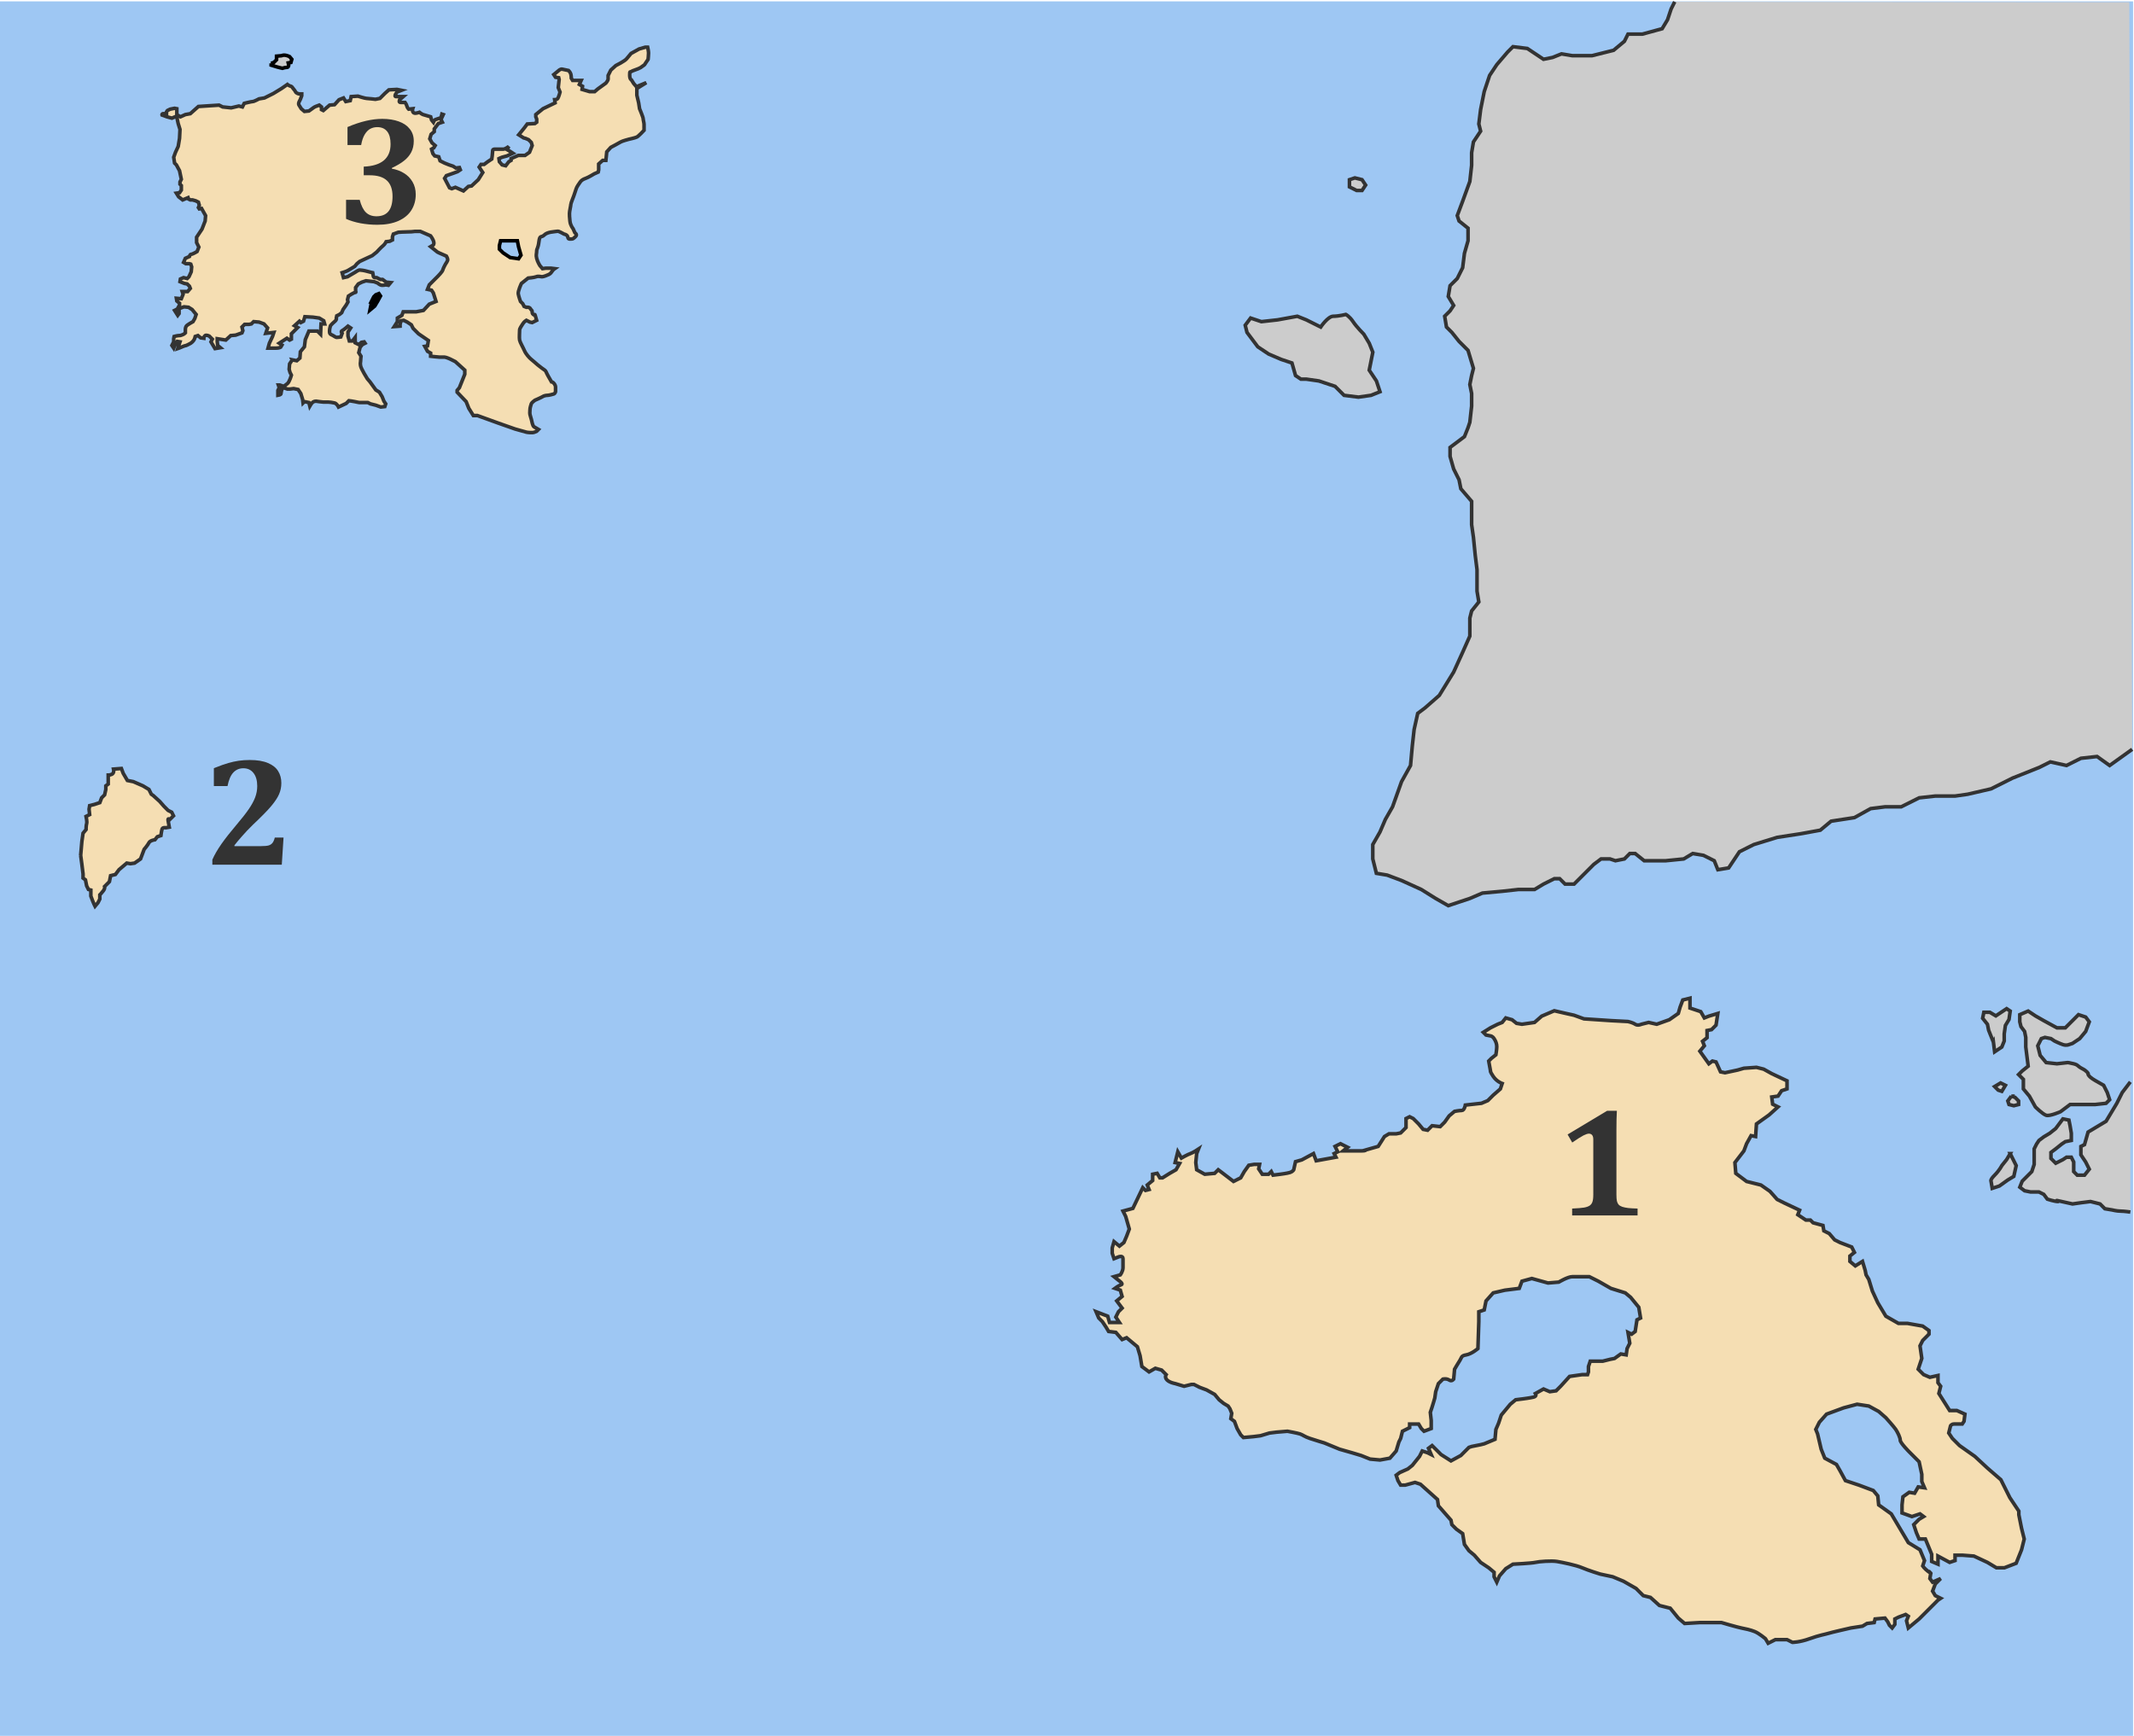 <?xml version="1.0" encoding="UTF-8" standalone="no"?>
<!-- Created with Inkscape (http://www.inkscape.org/) -->

<svg
   xmlns:dc="http://purl.org/dc/elements/1.1/"
   xmlns:cc="http://creativecommons.org/ns#"
   xmlns:rdf="http://www.w3.org/1999/02/22-rdf-syntax-ns#"
   xmlns:svg="http://www.w3.org/2000/svg"
   xmlns="http://www.w3.org/2000/svg"
   xmlns:sodipodi="http://sodipodi.sourceforge.net/DTD/sodipodi-0.dtd"
   xmlns:inkscape="http://www.inkscape.org/namespaces/inkscape"
   id="svg2"
   version="1.1"
   inkscape:version="0.47 r22583"
   width="1484.293"
   height="1207.509"
   xml:space="preserve"
   sodipodi:docname="2010 Lesbos Nummern.svg"><defs
     id="defs6"><inkscape:perspective
       sodipodi:type="inkscape:persp3d"
       inkscape:vp_x="0 : 0.5 : 1"
       inkscape:vp_y="0 : 1000 : 0"
       inkscape:vp_z="1 : 0.5 : 1"
       inkscape:persp3d-origin="0.5 : 0.33333333 : 1"
       id="perspective10" /><inkscape:perspective
       id="perspective3886"
       inkscape:persp3d-origin="0.5 : 0.33333333 : 1"
       inkscape:vp_z="1 : 0.5 : 1"
       inkscape:vp_y="0 : 1000 : 0"
       inkscape:vp_x="0 : 0.5 : 1"
       sodipodi:type="inkscape:persp3d" /><inkscape:perspective
       id="perspective5064"
       inkscape:persp3d-origin="0.5 : 0.33333333 : 1"
       inkscape:vp_z="1 : 0.5 : 1"
       inkscape:vp_y="0 : 1000 : 0"
       inkscape:vp_x="0 : 0.5 : 1"
       sodipodi:type="inkscape:persp3d" /><inkscape:perspective
       id="perspective5236"
       inkscape:persp3d-origin="0.5 : 0.33333333 : 1"
       inkscape:vp_z="1 : 0.5 : 1"
       inkscape:vp_y="0 : 1000 : 0"
       inkscape:vp_x="0 : 0.5 : 1"
       sodipodi:type="inkscape:persp3d" /></defs><sodipodi:namedview
     pagecolor="#ffffff"
     bordercolor="#666666"
     borderopacity="1"
     objecttolerance="10"
     gridtolerance="10"
     guidetolerance="10"
     inkscape:pageopacity="0"
     inkscape:pageshadow="2"
     inkscape:window-width="1245"
     inkscape:window-height="809"
     id="namedview4"
     showgrid="false"
     inkscape:zoom="0.25"
     inkscape:cx="949.31564"
     inkscape:cy="807.27564"
     inkscape:window-x="0"
     inkscape:window-y="0"
     inkscape:window-maximized="0"
     inkscape:current-layer="g12" /><g
     id="g12"
     inkscape:groupmode="layer"
     inkscape:label="LESB"
     transform="matrix(1.25,0,0,-1.25,-5.145,1202.363)"><rect
       style="fill:#9ec7f3;fill-opacity:1;stroke:none"
       id="rect2931"
       width="1186.913"
       height="965.242"
       x="4.116"
       y="-961.126"
       transform="scale(1,-1)" /><path
       id="path18"
       style="fill:#cccccc;fill-opacity:1;stroke:none"
       d="m 1190.551,544.891 c 0,0 -12.551,-9 -12.551,-9 0,0 -7,5 -7,5 0,0 -9,-1 -9,-1 0,0 -8,-4 -8,-4 0,0 -9,2 -9,2 0,0 -6,-3 -6,-3 0,0 -15,-6 -15,-6 0,0 -12,-6 -12,-6 0,0 -13,-3 -13,-3 0,0 -7,-1 -7,-1 0,0 -11,0 -11,0 0,0 -9,-1 -9,-1 0,0 -10,-5 -10,-5 0,0 -4,0 -4,0 0,0 -5,0 -5,0 0,0 -8,-1 -8,-1 0,0 -9,-5 -9,-5 0,0 -13,-2 -13,-2 0,0 -6,-5 -6,-5 0,0 -11,-2 -11,-2 0,0 -13,-2 -13,-2 0,0 -13,-4 -13,-4 0,0 -8,-4 -8,-4 0,0 -6,-9 -6,-9 0,0 -6,-1 -6,-1 0,0 -2,5 -2,5 0,0 -6,3 -6,3 0,0 -6,1 -6,1 0,0 -5,-3 -5,-3 0,0 -10,-1 -10,-1 0,0 -7,0 -7,0 0,0 -5,0 -5,0 0,0 -5,4 -5,4 0,0 -3,0 -3,0 0,0 -3,-3 -3,-3 0,0 -5,-1 -5,-1 0,0 -3,1 -3,1 0,0 -5,0 -5,0 0,0 -4,-3 -4,-3 0,0 -6,-6 -6,-6 0,0 -5,-5 -5,-5 0,0 -5,0 -5,0 0,0 -3,3 -3,3 0,0 -3,0 -3,0 0,0 -6,-3 -6,-3 0,0 -5,-3 -5,-3 0,0 -9,0 -9,0 0,0 -9,-1 -9,-1 0,0 -11,-1 -11,-1 0,0 -7,-3 -7,-3 0,0 -6,-2 -6,-2 0,0 -6,-2 -6,-2 0,0 -7,4 -7,4 0,0 -8,5 -8,5 0,0 -11,5 -11,5 0,0 -8,3 -8,3 0,0 -6,1 -6,1 0,0 -2,8 -2,8 0,0 0,8 0,8 0,0 4,7 4,7 0,0 3,7 3,7 0,0 4,7 4,7 0,0 5,14 5,14 0,0 5,9 5,9 0,0 1,11 1,11 0,0 1,9 1,9 0,0 2,9 2,9 0,0 4,3 4,3 0,0 8,7 8,7 0,0 8,13 8,13 0,0 5,11 5,11 0,0 4,9 4,9 0,0 0,10 0,10 0,0 1,4 1,4 0,0 4,5 4,5 0,0 -1,6 -1,6 0,0 0,5 0,5 0,0 0,7 0,7 0,0 -1,8 -1,8 0,0 -1,10 -1,10 0,0 -1,7 -1,7 0,0 0,7 0,7 0,0 0,6 0,6 0,0 -6,7 -6,7 0,0 -1,5 -1,5 0,0 -3,6 -3,6 0,0 -2,7 -2,7 0,0 0,5 0,5 0,0 8,6 8,6 0,0 2,5 2,5 0,0 1,3 1,3 0,0 1,9 1,9 0,0 0,7 0,7 0,0 -1,5 -1,5 0,0 1,5 1,5 0,0 1,4 1,4 0,0 -3,10 -3,10 0,0 -5,5 -5,5 0,0 -4,5 -4,5 0,0 -3,3 -3,3 0,0 -1,6 -1,6 0,0 3,3 3,3 0,0 2,3 2,3 0,0 -3,5 -3,5 0,0 1,6 1,6 0,0 4,4 4,4 0,0 3,6 3,6 0,0 1,8 1,8 0,0 2,7 2,7 0,0 0,7 0,7 0,0 -5,4 -5,4 0,0 -1,3 -1,3 0,0 3,8 3,8 0,0 4,11 4,11 0,0 1,9 1,9 0,0 0,7 0,7 0,0 1,6 1,6 0,0 4,6 4,6 0,0 -1,4 -1,4 0,0 1,8 1,8 0,0 2,10 2,10 0,0 3,9 3,9 0,0 4,6 4,6 0,0 6,7 6,7 0,0 3,3 3,3 0,0 8,-1 8,-1 0,0 6,-4 6,-4 0,0 3,-2 3,-2 0,0 5,1 5,1 0,0 5,2 5,2 0,0 6,-1 6,-1 0,0 11,0 11,0 0,0 12,3 12,3 0,0 6,5 6,5 0,0 2,4 2,4 0,0 8,0 8,0 0,0 11,3 11,3 0,0 3,5 3,5 0,0 2,6 2,6 0,0 2,4 2,4 0,0 252.942,-0.232 252.942,-0.232 0,0 1.609,-405.768 1.609,-405.768 0,0 0,-10 0,-10 z"
       sodipodi:nodetypes="cccccccccccccccccccccccccccccccccccccccccccccccccccccccccccccccccccccccccccccccccccccccccccccccccccccccccccccccccccccccccccccccccccccccccccccccc" /><path
       id="path34"
       style="fill:#cccccc;fill-opacity:1;stroke:#333333;stroke-width:2;stroke-linecap:butt;stroke-linejoin:miter;stroke-miterlimit:4;stroke-opacity:1;stroke-dasharray:none"
       d="m 1117.334,359.224 c 0,0 -3.334,-2 -3.334,-2 0,0 2,-2 2,-2 0,0 2,-0.667 2,-0.667 0,0 2,3.334 2,3.334 0,0 -2.666,1.333 -2.666,1.333 z m 47.333,36.667 c 0,0 2,-2.667 2,-2.667 0,0 -2,-5.333 -2,-5.333 0,0 -3.333,-4 -3.333,-4 0,0 -4,-2.667 -4,-2.667 0,0 -2,-0.667 -2,-0.667 0,0 -1.334,-0.667 -3.334,0 -2,0.667 -4.666,2 -4.666,2 0,0 -2,1.334 -2,1.334 0,0 -3.334,0.666 -3.334,0.666 0,0 -2,-0.666 -2,-0.666 0,0 -2,-4 -2,-4 0,0 1.334,-5.334 1.334,-5.334 0,0 3.333,-4 3.333,-4 0,0 6,-0.666 6,-0.666 0,0 6,0.666 6,0.666 0,0 0.666,9.8e-4 3.333,-0.666 2.667,-0.667 2,-1.334 4.667,-2.667 2.667,-1.333 3.333,-2.667 3.333,-2.667 0,0 -0.667,-1.334 4,-4 4.667,-2.666 4.667,-2.666 4.667,-2.666 0,0 2,-4 2,-4 0,0 1.333,-4 1.333,-4 0,0 -2,-2 -2,-2 0,0 -6,-0.667 -6,-0.667 0,0 -7.333,0 -7.333,0 0,0 -6.667,0 -6.667,0 0,0 -5.333,-4 -5.333,-4 0,0 -6,-2.667 -8,-2 -2,0.667 -6,4.667 -6,4.667 0,0 -3.333,6 -3.333,6 0,0 -3.334,4 -3.334,4 0,0 0,5.333 0,5.333 0,0 -2.666,2.667 -2.666,2.667 0,0 2,2 2,2 0,0 3.333,2.666 3.333,2.666 0,0 -0.667,5.334 -0.667,5.334 0,0 -0.666,5.333 -0.666,5.333 0,0 0,5.333 0,5.333 0,0 -0.667,3.334 -0.667,3.334 0,0 -2,2.666 -2,2.666 0,0 -0.667,2.667 -0.667,2.667 0,0 0,4 0,4 0,0 4.667,2 4.667,2 0,0 4,-2.667 4,-2.667 0,0 4.667,-2.666 4.667,-2.666 0,0 7.333,-4 7.333,-4 0,0 4.667,0 4.667,0 0,0 2,2 2,2 0,0 3.333,3.333 3.333,3.333 0,0 2,2 2,2 0,0 4,-1.333 4,-1.333 z m -51.333,-14 c 0,0 0.666,-5.334 0.666,-5.334 0,0 4,2.667 4,2.667 0,0 1.334,3.333 1.334,3.333 0,0 0,4 0,4 0,0 0.666,4.667 0.666,4.667 0,0 2,3.333 2,3.333 0,0 0.667,4.667 0.667,4.667 0,0 -2,1.333 -2,1.333 0,0 -6,-4 -6,-4 0,0 -3.333,2 -3.333,2 0,0 -3.334,0 -3.334,0 0,0 -0.666,-3.333 -0.666,-3.333 0,0 2.666,-3.333 2.666,-3.333 0,0 0.667,-3.334 0.667,-3.334 0,0 2.667,-6.666 2.667,-6.666 z m 9.333,-62 c 0,0 3.333,-6.667 3.333,-6.667 0,0 -1.333,-6 -1.333,-6 0,0 -3.333,-2 -3.333,-2 0,0 -4.667,-3.333 -4.667,-3.333 0,0 -4,-1.334 -4,-1.334 0,0 -0.667,4 -0.667,4 0,0 -0.667,0.668 2,3.334 2.667,2.666 4,5.333 4,5.333 0,0 2.667,3.333 2.667,3.333 0,0 2,3.334 2,3.334 z m -422.667,465 c 0,0 6,-2 6,-2 0,0 9,1 9,1 0,0 11,2 11,2 0,0 5,-2 5,-2 0,0 8,-4 8,-4 0,0 4,6 7,6 3,0 7,1 7,1 0,0 2,-1 4,-4 2,-3 6,-7 6,-7 0,0 3,-5 3,-5 0,0 2,-5 2,-5 0,0 -1,-5 -1,-5 0,0 -1,-5 -1,-5 0,0 4,-6 4,-6 0,0 2,-6 2,-6 0,0 -5,-2 -5,-2 0,0 -7,-1 -7,-1 0,0 -8,1 -8,1 0,0 -5,5 -5,5 0,0 -9,3 -9,3 0,0 -7,1 -7,1 0,0 -3,0 -3,0 0,0 -3,2 -3,2 0,0 -2,7 -2,7 0,0 -6,2 -6,2 0,0 -7,3 -7,3 0,0 -6,4 -6,4 0,0 -3,4 -3,4 0,0 -3,4 -3,4 0,0 -1,4 -1,4 0,0 3,4 3,4 z m 55,77 c 0,0 0,-4 0,-4 0,0 4,-2 4,-2 0,0 3,0 3,0 0,0 2,3 2,3 0,0 -2,3 -2,3 0,0 -4,1 -4,1 0,0 -3,-1 -3,-1 z m 368.334,-510 c 0,0 -2,-2.667 -2,-2.667 0,0 0.666,-2 0.666,-2 0,0 2.667,-0.667 2.667,-0.667 0,0 2.667,0.667 2.667,0.667 0,0 0,2 0,2 0,0 -2,2 -2,2 0,0 -2,0.667 -2,0.667 z m 66.188,7.913 c 0,0 -4.522,-5.913 -4.522,-5.913 0,0 -3,-6 -3,-6 0,0 -6,-10 -6,-10 0,0 -10,-6 -10,-6 0,0 -2,-7 -2,-7 0,0 -2,-1 -2,-1 0,0 0,-4.667 0,-4.667 0,0 2.667,-4 2.667,-4 0,0 2,-4 2,-4 0,0 -2.667,-3.333 -2.667,-3.333 0,0 -4,0 -4,0 0,0 -2,2 -2,2 0,0 0,5.333 0,5.333 0,0 -1.333,2.667 -1.333,2.667 0,0 -2.667,0 -2.667,0 0,0 -2,-1.334 -2,-1.334 0,0 -4,-2 -4,-2 0,0 -2.666,2.667 -2.666,2.667 0,0 0,3.333 0,3.333 0,0 2.666,2 2.666,2 0,0 3.334,2.667 3.334,2.667 0,0 2,1.333 2,1.333 0,0 3.333,0.667 3.333,0.667 0,0 0,4 0,4 0,0 -0.667,4 -0.667,4 0,0 -0.666,3.333 -0.666,3.333 0,0 -3.334,0.667 -3.334,0.667 0,0 -4,-5.333 -4,-5.333 0,0 -3.333,-2.667 -3.333,-2.667 0,0 -3.333,-2 -3.333,-2 0,0 -2.667,-2 -2.667,-2 0,0 -1.333,-2 -1.333,-2 0,0 -1.334,-2.667 -1.334,-2.667 0,0 0,-4.666 0,-4.666 0,0 0,-4 0,-4 0,0 -1.333,-4 -1.333,-4 0,0 -3.333,-3.334 -3.333,-3.334 0,0 -2,-2 -2,-2 0,0 -1.334,-3.333 -1.334,-3.333 0,0 2.667,-2 2.667,-2 0,0 3.333,-0.667 3.333,-0.667 0,0 4.667,0 4.667,0 0,0 2.667,-1.333 2.667,-1.333 0,0 2,-2.667 2,-2.667 0,0 4,-1.333 6,-1.333 2,0 -4,1.333 2,0 6,-1.333 6,-1.333 6,-1.333 0,0 4.666,0.666 4.666,0.666 0,0 5.334,0.667 5.334,0.667 0,0 5.333,-1.333 5.333,-1.333 0,0 2.667,-2.667 2.667,-2.667 0,0 4,-0.667 4,-0.667 0,0 2.666,-0.666 4.666,-0.666 2,0 5.522,-0.515 5.522,-0.515" /><path
       id="path38"
       style="fill:none;stroke:#000000;stroke-width:3;stroke-linecap:butt;stroke-linejoin:miter;stroke-miterlimit:4;stroke-opacity:1;stroke-dasharray:none"
       d="m 211.5,794.391 c 0,0 1,2 1,2 0,0 1,1 1,1 0,0 1.25,0.5 1.25,0.5 0,0 0.5,-0.75 0.5,-0.75 0,0 -1.5,-2.75 -1.5,-2.75 0,0 -1.5,-2.5 -1.5,-2.5 0,0 -1.5,-1.25 -1.5,-1.25 0,0 0.75,3.75 0.75,3.75 z" /><path
       id="path42"
       style="fill:#f5deb3;stroke:#333333;stroke-width:2;stroke-linecap:butt;stroke-linejoin:miter;stroke-miterlimit:4;stroke-opacity:1;stroke-dasharray:none;fill-opacity:1"
       d="m 49,485.891 c 0,0 0.666,7.667 0.666,7.667 0,0 0.667,4.667 0.667,4.667 0,0 1.667,2 1.667,2 0,0 4.9e-4,2.333 0.334,3.333 0.333,1 -0.334,4 -0.334,4 0,0 2,1 2,1 0,0 -0.334,3 -0.334,3 0,0 0.334,2 0.334,2 0,0 2.667,0.667 2.667,0.667 0,0 3,1 3,1 0,0 1,2.667 1,2.667 0,0 1.667,1.667 1.667,1.667 0,0 0.666,3 0.666,3 0,0 0,2 0,2 0,0 1.333,1 1.333,1 0,0 0,5 0,5 0,0 2,0 2.667,1 0.666,1 0.334,2.333 0.334,2.333 0,0 4.333,0.333 4.333,0.333 0,0 1,-2.667 1,-2.667 0,0 2.333,-4 2.333,-4 0,0 3.333,-0.666 3.333,-0.666 0,0 5.333,-2.333 5.333,-2.333 0,0 3.333,-2 3.333,-2 0,0 1.333,-2.667 1.333,-2.667 0,0 1,-0.667 1,-0.667 0,0 3.667,-3.333 3.667,-3.333 0,0 2.333,-2.667 2.333,-2.667 0,0 2.333,-2.333 2.333,-2.333 0,0 2,-1 2,-1 0,0 1,-2 1,-2 0,0 -2,-2 -2,-2 0,0 -1.333,1 -1,-0.667 0.334,-1.667 0.667,-3.667 0.667,-3.667 0,0 -2,-0.333 -2,-0.333 0,0 -1.667,0.333 -2,-0.667 -0.334,-1 -0.667,-3.667 -0.667,-3.667 0,0 -2,-0.667 -2,-0.667 0,0 -1.333,-1.667 -1.333,-1.667 0,0 -2.667,-0.333 -3.333,-1.667 -0.666,-1.333 -2.667,-3.667 -2.667,-3.667 0,0 -2,-5.333 -2,-5.333 0,0 -3.333,-2.333 -3.333,-2.333 0,0 -2.333,-0.333 -2.333,-0.333 0,0 -2,0.333 -2,0.333 0,0 -4.333,-3.667 -4.333,-3.667 0,0 -2,-2.667 -2,-2.667 0,0 -2.667,-0.667 -2.667,-0.667 0,0 -0.666,-3.333 -0.666,-3.333 0,0 -2.667,-2.667 -2.667,-2.667 0,0 0.333,-1 -0.667,-2.333 -1,-1.333 -2,-2.333 -2,-2.333 0,0 0,-2.333 0,-2.333 0,0 -1,-2 -1,-2 0,0 -1.667,-2 -1.667,-2 0,0 -1,2 -1.333,3 -0.333,1 -1,2.667 -1,2.667 0,0 0,1.667 0,1.667 0,0 0,1.667 0,1.667 0,0 -1.333,0.334 -1.333,0.334 0,0 -1,2 -1,2 0,0 -0.667,3.333 -0.667,3.333 0,0 -1.333,1 -1.333,1 0,0 0,2.333 0,2.333 0,0 -0.667,5.333 -0.667,5.333 0,0 -0.666,5 -0.666,5 z" /><path
       id="path44"
       style="fill:#f5deb3;stroke:#333333;stroke-width:2;stroke-linecap:butt;stroke-linejoin:miter;stroke-miterlimit:4;stroke-opacity:1;stroke-dasharray:none;fill-opacity:1"
       d="m 671.5,189.891 c 0,0 4,-1.5 4,-1.5 0,0 4.5,-2.5 4.5,-2.5 0,0 2.5,-3 2.5,-3 0,0 2.5,-2 2.5,-2 0,0 2.5,-1.5 2.5,-1.5 0,0 1,-1.5 1,-1.5 0,0 1,-2.5 1,-2.5 0,0 -0.5,-3 -0.5,-3 0,0 2,-1.5 2,-1.5 0,0 1.5,-4 1.5,-4 0,0 2,-3.5 2,-3.5 0,0 1.5,-1.5 1.5,-1.5 0,0 5.5,0.5 5.5,0.5 0,0 4,0.5 4,0.5 0,0 5,1.5 5,1.5 0,0 4,0.5 4,0.5 0,0 6,0.5 6,0.5 0,0 5.5,-1 7,-1.5 1.5,-0.5 2.5,-1.5 5.5,-2.5 3,-1 8,-2.5 8,-2.5 0,0 8.5,-3.5 8.5,-3.5 0,0 7,-2 7,-2 0,0 5,-1.5 5,-1.5 0,0 5,-2 5,-2 0,0 5.5,-0.5 5.5,-0.5 0,0 5.5,1 5.5,1 0,0 3.5,4 3.5,4 0,0 1.5,5 1.5,5 0,0 1,2 1,2 0,0 1,4 1,4 0,0 4,2 4,2 0,0 0,2 0,2 0,0 5,0 5,0 0,0 1.5,-2.5 1.5,-2.5 0,0 1.5,-1.5 1.5,-1.5 0,0 4,1.5 4,1.5 0,0 0,4.5 0,4.5 0,0 -0.5,4.5 -0.5,4.5 0,0 0.5,1.5 1,3 0.5,1.5 1.5,5 1.5,5 0,0 0.5,3.5 0.5,3.5 0,0 1.5,4.5 1.5,4.5 0,0 2.5,2.5 2.5,2.5 0,0 2,0.5 3.5,-0.5 1.5,-1 2.5,0.5 2.5,0.5 0,0 0.5,5.5 0.5,5.5 0,0 2,3.5 3,5 1,1.5 0.5,2.5 3.5,3 3,0.5 6.5,3.5 6.5,3.5 0,0 0.5,15 0.5,15 0,0 0,5.5 0,5.5 0,0 3,1 3,1 0,0 1,5 1,5 0,0 4,4.5 4,4.5 0,0 6.5,1.5 6.5,1.5 0,0 8,1 8,1 0,0 1.5,4 1.5,4 0,0 5.5,1.5 5.5,1.5 0,0 9,-2.5 9,-2.5 0,0 6,0.5 6,0.5 0,0 5,3 7.5,3 2.5,0 9.5,0 9.5,0 0,0 5,-2.5 5,-2.5 0,0 7,-4 7,-4 0,0 8,-2.5 8,-2.5 0,0 3,-2.5 3,-2.5 0,0 4.5,-5.5 4.5,-5.5 0,0 1,-6 1,-6 0,0 -2,-1 -2,-1 0,0 -1,-6.5 -1,-6.5 0,0 -2,-1.5 -2,-1.5 0,0 -2,1 -2,1 0,0 1,-6 1,-6 0,0 -1.5,-3 -1.5,-3 0,0 -0.5,-3.5 -0.5,-3.5 0,0 -3,0.5 -3,0.5 0,0 -3.5,-2.5 -3.5,-2.5 0,0 -2.5,-0.5 -2.5,-0.5 0,0 -4,-1 -4,-1 0,0 -4,0 -4,0 0,0 -3,0 -3,0 0,0 -1,-3 -1,-3 0,0 0,-3 0,-3 0,0 -0.5,-1.5 -0.5,-1.5 0,0 -3,0 -3,0 0,0 -7,-1 -7,-1 0,0 -5,-5.5 -5,-5.5 0,0 -2.5,-2.5 -2.5,-2.5 0,0 -3.5,-0.5 -3.5,-0.5 0,0 -3.5,1.5 -3.5,1.5 0,0 -4.5,-2.5 -4.5,-2.5 0,0 1,-1.5 -1,-2 -2,-0.5 -6,-1 -6,-1 0,0 -4,-0.5 -4,-0.5 0,0 -3,-2.5 -3,-2.5 0,0 -5,-6 -5,-6 0,0 -1.5,-4.5 -1.5,-4.5 0,0 -1.5,-3.5 -1.5,-3.5 0,0 -0.5,-5.5 -0.5,-5.5 0,0 -6,-2.5 -6,-2.5 0,0 -2,-0.5 -2,-0.5 0,0 -5,-1 -5,-1 0,0 -1.5,-0.5 -1.5,-0.5 0,0 -4.5,-4.5 -4.5,-4.5 0,0 -5.5,-3 -5.5,-3 0,0 -5.5,3.5 -5.5,3.5 0,0 -5,5 -5,5 0,0 -2,-1.5 -2,-1.5 0,0 1.5,-3.5 1.5,-3.5 0,0 -2,1 -2,1 0,0 -3,1 -3,1 0,0 -1.5,-3 -1.5,-3 0,0 -4,-5 -4,-5 0,0 -2.5,-2 -2.5,-2 0,0 -4.5,-2 -4.5,-2 0,0 -2,-1.5 -2,-1.5 0,0 1,-3 1,-3 0,0 1.5,-2.5 1.5,-2.5 0,0 2.5,0 2.5,0 0,0 5.5,1.5 5.5,1.5 0,0 3,-1 3,-1 0,0 9.5,-8.5 9.5,-8.5 0,0 0.5,-3.5 0.5,-3.5 0,0 7,-8 7,-8 0,0 0.5,-2.5 0.5,-2.5 0,0 2.5,-2.5 2.5,-2.5 0,0 3.5,-2.5 3.5,-2.5 0,0 1,-6 1,-6 0,0 2.5,-3.5 2.5,-3.5 0,0 3,-2.5 3,-2.5 0,0 3.5,-4 3.5,-4 0,0 4.5,-3 4.5,-3 0,0 3,-2.5 3,-2.5 0,0 0,-2.5 0,-2.5 0,0 1.5,-3 1.5,-3 0,0 1.5,3.5 1.5,3.5 0,0 3.5,4 3.5,4 0,0 4,2.5 4,2.5 0,0 10.5,0.5 12.5,1 2,0.5 9,1 12,0.5 3,-0.5 10.5,-2 14,-3.5 3.5,-1.5 10,-3.5 10,-3.5 0,0 7,-1.5 7,-1.5 0,0 6,-2.5 6,-2.5 0,0 7,-4 7,-4 0,0 4,-4 4,-4 0,0 4,-1 4,-1 0,0 5,-4.5 5,-4.5 0,0 6,-1.5 6,-1.5 0,0 4.5,-5.5 4.5,-5.5 0,0 3.5,-3 3.5,-3 0,0 8.5,0.5 8.5,0.5 0,0 8,0 8,0 0,0 4,0 4,0 0,0 8.5,-2.5 11,-3 2.5,-0.5 5,-1 7.5,-2 2.5,-1 6,-4 6,-4 0,0 1.5,-2.5 1.5,-2.5 0,0 4,2 4,2 0,0 6.5,0 6.5,0 0,0 3,-1.5 3,-1.5 0,0 4,0 9.5,2 5.5,2 9,2.5 10.5,3 1.5,0.5 12.5,3 12.5,3 0,0 6.5,1 6.5,1 0,0 2.5,1.5 2.5,1.5 0,0 4,0.5 4,0.5 0,0 0.5,2 0.5,2 0,0 5.5,0.5 5.5,0.5 0,0 1.5,-2 1.5,-2 0,0 1,-2 1,-2 0,0 1.5,-1.5 1.5,-1.5 0,0 1.5,2 1.5,2 0,0 0,3 0,3 0,0 2,1 2,1 0,0 4,1.5 4,1.5 0,0 1.5,-1 1.5,-1 0,0 -1,-2.5 -1,-2.5 0,0 1,-4 1,-4 0,0 6,5 6,5 0,0 10.5,10.5 10.5,10.5 0,0 1.5,1 1.5,1 0,0 -3,1.5 -3,1.5 0,0 -1.5,2.5 -1.5,2.5 0,0 1.5,4 1.5,4 0,0 3,3 3,3 0,0 -4.5,-2 -4.5,-2 0,0 -1.5,2 -1.5,2 0,0 0.5,3 0.5,3 0,0 0.5,-0.5 -1.5,1 -2,1.5 -3,3 -3,3 0,0 1,3 1,3 0,0 -2.5,6 -2.5,6 0,0 -6.5,4 -6.5,4 0,0 -9.5,16 -9.5,16 0,0 -7,5 -7,5 0,0 -0.5,5 -0.5,5 0,0 -2.5,3 -2.5,3 0,0 -8,3 -8,3 0,0 -7.5,2.5 -7.5,2.5 0,0 -3,5.5 -3,5.5 0,0 -2,3.5 -2,3.5 0,0 -6.5,3.5 -6.5,3.5 0,0 -2,5 -2,5 0,0 -2,8.5 -2,8.5 0,0 -1,2.5 -1,2.5 0,0 2,4 2,4 0,0 4,4.5 4,4.5 0,0 9.5,3.5 9.5,3.5 0,0 7.5,2 7.5,2 0,0 6.5,-1 6.5,-1 0,0 5.5,-3 5.5,-3 0,0 4,-3.5 4,-3.5 0,0 4.5,-5 5.5,-6.5 1,-1.5 2.5,-4.5 2.5,-6 0,-1.5 5,-6.5 5,-6.5 0,0 5.5,-5.5 5.5,-5.5 0,0 1.5,-7 1.5,-7 0,0 0,-4 0,-4 0,0 1.5,-3.5 1.5,-3.5 0,0 -3.5,0.5 -3.5,0.5 0,0 -2,-3.5 -2,-3.5 0,0 -3,0.5 -3,0.5 0,0 -3.5,-2.5 -3.5,-2.5 0,0 -0.5,-4.5 -0.5,-4.5 0,0 0,-4.5 0,-4.5 0,0 5.5,-2 5.5,-2 0,0 4.5,1.5 4.5,1.5 0,0 2,-1.5 2,-1.5 0,0 -2.5,-1.5 -2.5,-1.5 0,0 -3,-3 -3,-3 0,0 1.5,-4.5 1.5,-4.5 0,0 1.5,-3.5 1.5,-3.5 0,0 3.5,0 3.5,0 0,0 3.5,-8.5 3.5,-8.5 0,0 0,-4 0,-4 0,0 3.5,-1.5 3.5,-1.5 0,0 0,4.5 0,4.5 0,0 6.5,-3.5 6.5,-3.5 0,0 3,1 3,1 0,0 0,3 0,3 0,0 4,0 4,0 0,0 6.5,-0.5 6.5,-0.5 0,0 7.5,-3.5 7.5,-3.5 0,0 5,-3 5,-3 0,0 4.5,0 4.5,0 0,0 6.5,2.5 6.5,2.5 0,0 3,7.5 3,7.5 0,0 1.5,6 1.5,6 0,0 -1.5,6 -1.5,6 0,0 -1.5,7.5 -1.5,7.5 0,0 0,2 0,2 0,0 -3,4.5 -3,4.5 0,0 -2,3 -2,3 0,0 -5,10 -5,10 0,0 -7.5,6.5 -7.5,6.5 0,0 -7,6.5 -7,6.5 0,0 -8.5,6 -8.5,6 0,0 -4,4 -4,4 0,0 -2,3 -2,3 0,0 1,4 1,4 0,0 0.5,1 2,1 1.5,0 4.5,0 4.5,0 0,0 1,1.5 1,1.5 0,0 0.5,4 0.5,4 0,0 -4.5,2 -4.5,2 0,0 -4,0 -4,0 0,0 -6,9.5 -6,9.5 0,0 1,4 1,4 0,0 -1.5,2 -1.5,2 0,0 0,4 0,4 0,0 -4.5,-1 -4.5,-1 0,0 -3.5,1.5 -3.5,1.5 0,0 -3,3 -3,3 0,0 2,6 2,6 0,0 -1,7 -1,7 0,0 1.5,3 1.5,3 0,0 3.5,3.5 3.5,3.5 0,0 0,2 0,2 0,0 -3.5,2.5 -3.5,2.5 0,0 -8.5,1.5 -8.5,1.5 0,0 -5,0 -5,0 0,0 -7,4 -7,4 0,0 -4.5,7.5 -4.5,7.5 0,0 -3,6.5 -3,6.5 0,0 -2,6.5 -2,6.5 0,0 -1.5,2.5 -1.5,2.5 0,0 -0.5,2.5 -0.5,2.5 0,0 -1.5,5 -1.5,5 0,0 -4,-2.5 -4,-2.5 0,0 -3,2.5 -3,2.5 0,0 0,3 0,3 0,0 2.5,2 2.5,2 0,0 -1.5,3 -1.5,3 0,0 -6.5,2.5 -6.5,2.5 0,0 -3,1.5 -3,1.5 0,0 -3,3.5 -3,3.5 0,0 -3,1.5 -3,1.5 0,0 -0.5,3 -0.5,3 0,0 -5.5,1.5 -5.5,1.5 0,0 -1.5,1.5 -1.5,1.5 0,0 -2.5,0 -2.5,0 0,0 -4.5,3 -4.5,3 0,0 1,2.5 1,2.5 0,0 -8.5,4 -8.5,4 0,0 -4,2 -4,2 0,0 -4,4.5 -4,4.5 0,0 -5,3.5 -5,3.5 0,0 -8,2 -8,2 0,0 -6,4.5 -6,4.5 0,0 -0.5,6 -0.5,6 0,0 5,6.5 5,6.5 0,0 1.5,4 1.5,4 0,0 2.5,4.5 2.5,4.5 0,0 2.5,-0.5 2.5,-0.5 0,0 0.5,7 0.5,7 0,0 7,5 7,5 0,0 5,4.5 5,4.5 0,0 -3,1.5 -3,1.5 0,0 -0.5,4 -0.5,4 0,0 3.5,0.5 3.5,0.5 0,0 2,3 2,3 0,0 3,1 3,1 0,0 0,4.5 0,4.5 0,0 -8.5,4 -8.5,4 0,0 -4.5,2.5 -4.5,2.5 0,0 -4,1 -4,1 0,0 -7,-0.5 -7,-0.5 0,0 -3.5,-1 -3.5,-1 0,0 -7,-1.5 -7,-1.5 0,0 -2.5,0.5 -2.5,0.5 0,0 -2.5,5.5 -2.5,5.5 0,0 -2,0.5 -2,0.5 0,0 -2,-1.5 -2,-1.5 0,0 -5,7 -5,7 0,0 2.5,3 2.5,3 0,0 -1,2.5 -1,2.5 0,0 2.5,2 2.5,2 0,0 0,4 0,4 0,0 2.5,0.5 2.5,0.5 0,0 2.5,2.5 2.5,2.5 0,0 1,6.5 1,6.5 0,0 -5,-1.5 -5,-1.5 0,0 -2.5,-1 -2.5,-1 0,0 -2,3.5 -2,3.5 0,0 -6,2 -6,2 0,0 0,2.5 0,2.5 0,0 0,3 0,3 0,0 -4,-1 -4,-1 0,0 -1.5,-4 -1.5,-4 0,0 -1,-3.5 -1,-3.5 0,0 -5,-3.5 -5,-3.5 0,0 -7,-2.5 -7,-2.5 0,0 -4.5,1 -4.5,1 0,0 -4,-1 -4,-1 0,0 -2,-1 -3.5,0 -1.5,1 -4,1.5 -4,1.5 0,0 -9.5,0.5 -9.5,0.5 0,0 -15,1 -15,1 0,0 -5.5,2 -5.5,2 0,0 -4.5,1 -4.5,1 0,0 -6.5,1.5 -6.5,1.5 0,0 -7,-3 -7,-3 0,0 -4,-3.5 -4,-3.5 0,0 -7,-1 -7,-1 0,0 -3,0.5 -3,0.5 0,0 -2.5,2 -2.5,2 0,0 -3.5,1 -3.5,1 0,0 -2,-2.5 -2,-2.5 0,0 -2.5,-1 -2.5,-1 0,0 -4,-2 -4,-2 0,0 -4,-2.5 -4,-2.5 0,0 1.5,-1.5 1.5,-1.5 0,0 2.5,-0.5 2.5,-0.5 0,0 1,0 2,-1.5 1,-1.5 1.5,-3 1.5,-4.5 0,-1.5 -0.5,-4.5 -0.5,-4.5 0,0 -2.5,-2 -2.5,-2 0,0 -1.5,-1.5 -1.5,-1.5 0,0 1,-5.5 1,-5.5 0,0 -0.5,0 1.5,-3 2,-3 5,-4 5,-4 0,0 -1,-3 -1,-3 0,0 -4,-3.5 -4,-3.5 0,0 -3,-3 -3,-3 0,0 -3.5,-1.5 -3.5,-1.5 0,0 -9,-1 -9,-1 0,0 -0.5,-3 -2,-3 -1.5,0 -4,-0.5 -4,-0.5 0,0 -3,-2.5 -3,-2.5 0,0 -2.5,-3.5 -2.5,-3.5 0,0 -2.5,-2.5 -2.5,-2.5 0,0 -4.5,0.5 -4.5,0.5 0,0 -2.5,-2.5 -2.5,-2.5 0,0 -2.5,0.5 -2.5,0.5 0,0 -2.5,3 -2.5,3 0,0 -3,3 -3,3 0,0 -2,1 -2,1 0,0 -2,-1 -2,-1 0,0 0,-5 0,-5 0,0 -3,-3 -3,-3 0,0 -2.5,-0.5 -2.5,-0.5 0,0 -4,0 -4,0 0,0 -2.5,-1.5 -2.5,-1.5 0,0 -3.5,-5.5 -3.5,-5.5 0,0 -7,-2 -7,-2 0,0 0.5,-0.5 -2.5,-0.5 -3,0 -10,0 -10,0 0,0 2.5,2 2.5,2 0,0 -4,2 -4,2 0,0 -3,-1.5 -3,-1.5 0,0 1.5,-3 1.5,-3 0,0 -2,-1 -2,-1 0,0 1,-2 1,-2 0,0 -11,-2 -11,-2 0,0 -1.5,4 -1.5,4 0,0 -6.5,-3.5 -6.5,-3.5 0,0 -3.5,-1 -3.5,-1 0,0 -1,-4.5 -1,-4.5 0,0 -0.5,-1 -2,-1.5 -1.5,-0.5 -5.5,-1 -5.5,-1 0,0 -4,-0.5 -4,-0.5 0,0 -1,2 -1,2 0,0 -1.5,-1.5 -1.5,-1.5 0,0 -3.5,0 -3.5,0 0,0 -2,3 -2,3 0,0 0.5,2.5 0.5,2.5 0,0 -3,0 -3,0 0,0 -3,-0.5 -3,-0.5 0,0 -2.5,-3.5 -2.5,-3.5 0,0 -2,-3.5 -2,-3.5 0,0 -4,-2 -4,-2 0,0 -8.5,6.5 -8.5,6.5 0,0 -2,-2 -2,-2 0,0 -5.5,-0.5 -5.5,-0.5 0,0 -4.5,2.5 -4.5,2.5 0,0 -0.5,4 -0.5,4 0,0 0.5,5 0.5,5 0,0 1,2.5 1,2.5 0,0 -3,-2 -4.5,-2.5 -1.5,-0.5 -5,-2.5 -5,-2.5 0,0 -2,3.5 -2,3.5 0,0 -1.5,-6 -1.5,-6 0,0 2.5,-0.5 2.5,-0.5 0,0 -2,-3.5 -2,-3.5 0,0 -3.5,-2 -3.5,-2 0,0 -4,-2.5 -4,-2.5 0,0 -1.5,0 -1.5,0 0,0 -1.5,2.5 -1.5,2.5 0,0 -2.5,-0.5 -2.5,-0.5 0,0 0,-3.5 0,-3.5 0,0 -3,-2.5 -3,-2.5 0,0 1,-2.5 1,-2.5 0,0 -2,-0.5 -2,-0.5 0,0 -1.5,1.5 -1.5,1.5 0,0 -5.5,-11.5 -5.5,-11.5 0,0 -5.5,-1.5 -5.5,-1.5 0,0 1.5,-3 1.5,-3 0,0 2,-7 2,-7 0,0 -1.5,-4 -1.5,-4 0,0 -1.5,-3.5 -1.5,-3.5 0,0 -2.5,-2 -2.5,-2 0,0 -3,2.5 -3,2.5 0,0 -1,-3.5 -1,-3.5 0,0 0,-3 0,-3 0,0 1,-3 1,-3 0,0 2.5,1 2.5,1 0,0 2.5,1 2.5,-1 0,-2 0,-3 0,-5 0,-2 -1.5,-4 -1.5,-4 0,0 -3.5,-1 -3.5,-1 0,0 2.5,-2 2.5,-2 0,0 3,-2 1.5,-2.5 -1.5,-0.5 -3.5,-2 -3.5,-2 0,0 3,-1 3,-1 0,0 1,-3.5 1,-3.5 0,0 -3,-2.5 -3,-2.5 0,0 1.5,-2 1.5,-2 0,0 1.5,-2 1.5,-2 0,0 -2,-2 -2,-2 0,0 -1.5,-3 -1.5,-3 0,0 2,-3 2,-3 0,0 -5.5,0 -5.5,0 0,0 -1,3.5 -1,3.5 0,0 -6.5,2.5 -6.5,2.5 0,0 1.5,-3.5 1.5,-3.5 0,0 2,-2 2,-2 0,0 2,-3 2,-3 0,0 1.5,-2.5 1.5,-2.5 0,0 4,-0.5 4,-0.5 0,0 3.5,-4 3.5,-4 0,0 2.5,1 2.5,1 0,0 6,-5 6,-5 0,0 1.5,-5 1.5,-5 0,0 1,-6 1,-6 0,0 4,-3 4,-3 0,0 3.5,2 3.5,2 0,0 3.5,-1 3.5,-1 0,0 2.5,-2.5 2.5,-2.5 0,0 -1,-1.5 0.5,-3 1.5,-1.5 4.5,-2 4.5,-2 0,0 5,-1.5 5,-1.5 0,0 4,1 4,1 0,0 1.5,0 1.5,0 0,0 3,-1.5 3,-1.5 z" /><path
       style="fill:#f5deb3;fill-opacity:1;stroke:#333333;stroke-width:2;stroke-linecap:butt;stroke-linejoin:miter;stroke-miterlimit:4;stroke-opacity:1;stroke-dasharray:none"
       d="m 166.75,761.641 c 0,0 2.5,-0.5 2.5,-0.5 0,0 1.75,1.5 1.75,1.5 0,0 0.25,3.5 0.25,3.5 0,0 2.25,2.75 2.25,2.75 0,0 0.5,4 0.5,4 0,0 2,4.75 2,4.75 0,0 4.75,0 4.75,0 0,0 1.75,-1.75 1.75,-1.75 0,0 0.25,5.75 0.25,5.75 0,0 2,0 2,0 0,0 -0.5,1.75 -0.5,1.75 0,0 -2.5,1.5 -2.5,1.5 0,0 -3.5,0.5 -3.5,0.5 0,0 -4.5,0.25 -4.5,0.25 0,0 -0.75,-2.5 -0.75,-2.5 0,0 -1.5,-0.75 -1.5,-0.75 0,0 -0.75,0.75 -0.75,0.75 0,0 -2.75,-2.5 -2.75,-2.5 0,0 1.75,-1 1.75,-1 0,0 -3.5,-3.5 -3.5,-3.5 0,0 0,-3 0,-3 0,0 -1,-0.5 -1,-0.5 0,0 -1.5,1 -1.5,1 0,0 -4.25,-2.75 -4.25,-2.75 0,0 1.5,-1 1.5,-1 0,0 -0.75,-1.25 -0.75,-1.25 0,0 -0.75,-0.5 -2.75,-0.5 -2,0 -4.25,0 -4.25,0 0,0 0.75,2.75 0.75,2.75 0,0 1.75,3.75 1.75,3.75 0,0 0.75,2.25 0.75,2.25 0,0 -4.5,-0.5 -4.5,-0.5 0,0 1,3 1,3 0,0 -2,2.25 -2,2.25 0,0 -2.75,1 -2.75,1 0,0 -3,0.25 -3,0.25 0,0 -1.25,-1.25 -1.25,-1.25 0,0 -1.25,-0.25 -1.25,-0.25 0,0 -2.5,0 -2.5,0 0,0 -1.5,-1.5 -1.5,-1.5 0,0 0.5,-2 0.5,-2 0,0 -0.5,-1.25 -0.5,-1.25 0,0 -3.5,-1.25 -3.5,-1.25 0,0 -2.75,-0.25 -2.75,-0.25 0,0 -2.75,-2.5 -2.75,-2.5 0,0 -4.75,0.75 -4.75,0.75 0,0 0,-1.75 0,-1.75 0,0 0.25,-2 0.25,-2 0,0 1.5,-1.25 1.5,-1.25 0,0 -3,-0.5 -3,-0.5 0,0 -2.25,3.75 -2.25,3.75 0,0 0.75,1.5 0.75,1.5 0,0 -1.75,1.75 -1.75,1.75 0,0 -1.5,0.75 -2.25,0.25 -0.75,-0.5 -0.75,-1.5 -0.75,-1.5 0,0 -1.75,0.25 -1.75,0.25 0,0 -1.5,1.25 -1.5,1.25 0,0 -1.5,-0.5 -1.5,-0.5 0,0 -0.25,-1.25 -0.75,-2 -0.5,-0.75 -1,-1.25 -1.75,-1.75 -0.75,-0.5 -2.5,-1.25 -2.5,-1.25 0,0 -1.25,-0.25 -2.25,-0.75 -1,-0.5 -2.5,-1 -2.5,-1 0,0 1.25,3.75 1.25,3.75 0,0 -1.5,0.25 -1.5,0.25 0,0 -1.5,-2.5 -1.5,-2.5 0,0 -0.5,-1.25 -0.5,-1.25 0,0 -1,1.5 -1,1.5 0,0 1,2 1,2 0,0 0,1.75 0,1.75 0,0 0.25,1.25 0.25,1.25 0,0 1.75,0.5 2.75,0.5 1,0 1.25,0.25 2,0.5 0.75,0.25 1.5,1 1.5,1 0,0 0,2 0,2 0,0 0,1 0.5,1.75 0.5,0.75 3.75,2.5 3.75,2.5 0,0 1,1.75 1,1.75 0,0 0.75,2.25 0.75,2.25 0,0 -2.25,2.75 -2.25,2.75 0,0 -2,1.25 -2,1.25 0,0 -2.5,0.25 -2.5,0.25 0,0 -2.75,-1 -2.75,-1 0,0 0,-2.75 0,-2.75 0,0 -0.75,-1 -0.75,-1 0,0 -1.75,2.75 -1.75,2.75 0,0 1.5,0.75 1.5,0.75 0,0 1.25,2.25 1.25,2.25 0,0 0,1 0,1 0,0 -1.5,1.25 -1.5,1.25 0,0 -0.25,1.5 -0.25,1.5 0,0 2.75,-0.25 2.75,-0.25 0,0 1,2.5 1,2.5 0,0 -0.5,1.5 -0.5,1.5 0,0 1.75,0 1.75,0 0,0 1.25,0 1.25,0 0,0 1.5,1.75 1.5,1.75 0,0 -0.5,1.25 -0.5,1.25 0,0 -1.25,1.25 -1.25,1.25 0,0 -1.5,0.25 -1.5,0.25 0,0 -2.5,1 -2.5,1 0,0 0.25,1.5 0.25,1.5 0,0 1.75,0.75 1.75,0.75 0,0 2,-0.5 2,-0.5 0,0 1,1 1,1 0,0 1.25,2.75 1.25,2.75 0,0 0.25,2.75 0.25,2.75 0,0 -0.5,1.5 -0.5,1.5 0,0 -0.75,0.25 -0.75,0.25 0,0 -2,0 -2,0 0,0 -1.25,0.75 -1.25,0.75 0,0 1,2.25 1,2.25 0,0 2.25,1 2.25,1 0,0 0.25,1.25 1,1.25 0.75,0 3.25,1.5 3.25,1.5 0,0 1,2.5 1,2.5 0,0 -1.25,2.5 -1.25,2.5 0,0 0,3 0,3 0,0 3,4.5 3,4.5 0,0 1.75,4.5 1.75,4.5 0,0 0.25,3 0.25,3 0,0 -2.25,4 -2.25,4 0,0 -1.25,-0.25 -1.25,-0.25 0,0 -0.5,0.75 -0.5,0.75 0,0 0.5,1.25 0.5,1.25 0,0 -0.5,1.75 -0.5,1.75 0,0 -1.5,0.75 -1.5,0.75 0,0 -1.75,0.5 -1.75,0.5 0,0 -1.25,0 -1.25,0 0,0 -1,0.5 -1,0.5 0,0 -0.25,0.75 -0.25,0.75 0,0 -3,-1.25 -3,-1.25 0,0 -2.25,1.75 -2.25,1.75 0,0 -1.25,2 -1.25,2 0,0 1.75,0.25 1.75,0.25 0,0 1,1.5 1,1.5 0,0 0,2.5 0,2.5 0,0 -0.75,0.75 -0.75,0.75 0,0 0,1.25 0,1.25 0,0 0.75,1.5 0.75,1.5 0,0 -1,4.75 -1,4.75 0,0 -1.75,3.25 -1.75,3.25 0,0 -1,1 -1,1 0,0 -0.5,3.25 -0.5,3.25 0,0 1,2.75 1,2.75 0,0 1.5,3.25 1.5,3.25 0,0 0.75,4.5 0.75,4.5 0,0 0.25,5 0.25,5 0,0 -1,3.25 -1,3.25 0,0 -0.75,3.5 -0.75,3.5 0,0 -1,0.25 -1,0.25 0,0 -1.75,-0.75 -1.75,-0.75 0,0 -2.75,0.75 -2.75,0.75 0,0 -2,0.75 -2,0.75 0,0 -0.75,0.25 -0.75,0.25 0,0 -0.25,0.75 0.75,0.75 1,0 1.75,0 1.75,0 0,0 0,1 0,1 0,0 0.5,0.75 0.5,0.75 0,0 1.5,0.75 1.5,0.75 0,0 2.5,0.5 2.5,0.5 0,0 1.25,-0.25 1.25,-0.25 0,0 0,-1.5 0,-1.5 0,0 0,-1.75 0,-1.75 0,0 2,-1.25 2,-1.25 0,0 2.75,1.25 2.75,1.25 0,0 2.75,0.5 2.75,0.5 0,0 4.5,4 4.5,4 0,0 11.5,0.75 11.5,0.75 0,0 2,-1 2,-1 0,0 4.75,-0.5 4.75,-0.5 0,0 4.25,1 4.25,1 0,0 2,-0.5 2,-0.5 0,0 1,2 1,2 0,0 4,1 4.75,1 0.75,0 3.5,1.5 3.5,1.5 0,0 3,0.5 3,0.5 0,0 5,2.5 5,2.5 0,0 4.5,2.75 4.5,2.75 0,0 3.25,2.25 3.25,2.25 0,0 0.25,-0.25 1.25,-0.75 1,-0.5 0.75,0.25 2,-1.5 1.25,-1.75 0.75,-0.75 1.25,-1.75 0.5,-1 2,-1.25 2,-1.25 0,0 1.5,0 1.5,0 0,0 0,-1 0,-1 0,0 -0.75,-2 -0.75,-2 0,0 -0.75,-1.5 -0.75,-1.5 0,0 -0.5,-1 0,-1.75 0.5,-0.75 1.25,-2 1.25,-2 0,0 1.75,-1.5 1.75,-1.5 0,0 2.5,0.25 2.5,0.25 0,0 1.75,1.25 1.75,1.25 0,0 1.25,1 2,1.25 0.75,0.25 2,0.75 2,0.75 0,0 1.25,-1 1.25,-1 0,0 0,-1.5 0,-1.5 0,0 1,-0.5 1,-0.5 0,0 3.5,3 3.5,3 0,0 2.75,0.25 2.75,0.25 0,0 2.5,2.75 2.5,2.75 0,0 2.5,1 2.5,1 0,0 1.25,-2 1.25,-2 0,0 2.5,0.5 2.5,0.5 0,0 0.5,2.25 0.5,2.25 0,0 3.75,0.25 3.75,0.25 0,0 4,-1.25 4.75,-1.25 0.75,0 5,-0.5 5,-0.5 0,0 2.5,0.5 2.5,0.5 0,0 2.75,2.75 2.75,2.75 0,0 2.25,2 2.25,2 0,0 4.5,0.25 4.5,0.25 0,0 2.5,-0.5 2.5,-0.5 0,0 -2.5,-1 -2.5,-1 0,0 -2,-2.5 -0.5,-2.5 1.5,0 2.75,0 2.75,0 0,0 1.25,0 1.25,0 0,0 -2,-1.75 -2,-1.75 0,0 -0.75,-1.5 0.5,-1.5 1.25,0 2.5,0 2.5,0 0,0 0.75,-1 1,-2 0.25,-1 1,-1.75 1,-1.75 0,0 2.25,0.25 2.25,0.25 0,0 -0.25,-0.75 0,-1.5 0.25,-0.75 0.75,-1 1.5,-1 0.75,0 2.25,0.5 2.25,0.5 0,0 1.25,-1 2,-1.25 0.75,-0.25 4.25,-1.25 4.25,-1.25 0,0 0.5,-1.75 0.5,-1.75 0,0 1,-1.25 1,-1.25 0,0 0.5,1.25 1.25,1.5 0.75,0.25 3,1 3,1 0,0 0.5,2 0.5,2 0,0 0.75,-0.25 0.75,-0.25 0,0 -1.25,-2.75 -1.25,-2.75 0,0 0.75,-1.5 0.75,-1.5 0,0 -2.25,-0.75 -2.25,-0.75 0,0 -2.25,-3 -2.25,-3 0,0 0,-1.5 0,-1.5 0,0 -1.75,-1.5 -1.75,-1.5 0,0 -0.75,-2.5 -0.75,-2.5 0,0 1.25,-2.25 1.25,-2.25 0,0 1.75,-1.5 1.75,-1.5 0,0 -0.75,-1.25 -0.75,-1.25 0,0 -1.25,-0.75 -1.25,-0.75 0,0 0.75,-2.5 0.75,-2.5 0,0 1,-1.25 1,-1.25 0,0 2.25,-0.5 2.25,-0.5 0,0 0.75,-2.25 0.75,-2.25 0,0 2.5,-1.25 2.5,-1.25 0,0 2.5,-1 2.5,-1 0,0 2.25,-0.75 2.25,-0.75 0,0 1.5,-1 1.5,-1 0,0 2,0.25 2,0.25 0,0 0.5,-1.25 0.5,-1.25 0,0 -1.5,-1 -1.5,-1 0,0 -1.25,-0.5 -2,-0.75 -0.75,-0.25 -4.25,-1.5 -4.25,-1.5 0,0 -1,-1.5 -1,-1.5 0,0 2.75,-5.25 2.75,-5.25 0,0 1.25,-0.5 1.25,-0.5 0,0 2,0.75 2,0.75 0,0 4.5,-2 4.5,-2 0,0 2.75,2.5 2.75,2.5 0,0 1.75,0.25 1.75,0.25 0,0 3.75,3.5 3.75,3.5 0,0 2.5,4 2.5,4 0,0 -2,3 -2,3 0,0 1,1.5 1,1.5 0,0 1.75,0 1.75,0 0,0 2,1.5 2,1.5 0,0 2.25,1.5 2.25,1.5 0,0 0.25,1.75 0.25,1.75 0,0 0.25,2.75 0.25,2.75 0,0 -0.25,1 1.25,1 1.5,0 2.75,0 2.75,0 0,0 1,0 2,0 1,0 3,1.5 3,1.5 0,0 -1,-1.75 -1,-1.75 0,0 1.75,-1 1.75,-1 0,0 1.5,-1 1.5,-1 0,0 -3.25,-1.5 -3.25,-1.5 0,0 -2,-0.5 -2.75,-0.75 -0.75,-0.25 -1.75,-0.75 -1.75,-0.75 0,0 0.25,-1.75 0.25,-1.75 0,0 1.5,-1.75 1.5,-1.75 0,0 2,-0.5 2,-0.5 0,0 1.75,2.25 1.75,2.25 0,0 1.25,0.75 1.25,0.75 0,0 0,1 0,1 0,0 4,1.75 4,1.75 0,0 3.75,0 3.75,0 0,0 2.5,1.75 2.5,1.75 0,0 1.5,3.75 1.5,3.75 0,0 -0.5,1.75 -0.5,1.75 0,0 -1.5,1.5 -1.5,1.5 0,0 -1.75,0.75 -1.75,0.75 0,0 -1,0.25 -1,0.25 0,0 -2.75,1.75 -2.75,1.75 0,0 2.25,2.75 2.25,2.75 0,0 1,1.25 1,1.25 0,0 1.5,2 1.5,2 0,0 4.25,0.25 4.25,0.25 0,0 1,0.75 1,0.75 0,0 0,1.75 0,1.75 0,0 -0.5,1.25 -0.5,1.25 0,0 0,1.25 0,1.25 0,0 4,3.25 4,3.25 0,0 6.75,3.25 6.75,3.25 0,0 -0.25,1.75 -0.25,1.75 0,0 1.25,0 1.75,0.75 0.5,0.75 1.25,3.5 1.25,3.5 0,0 -1,2.5 -1,2.5 0,0 0.5,4.5 0.5,4.5 0,0 -0.25,1 -0.25,1 0,0 -1.75,0.25 -1.75,0.25 0,0 -1,1.5 -1,1.5 0,0 2.75,2.25 2.75,2.25 0,0 1,1 2,0.75 1,-0.25 3.5,-0.75 3.5,-0.75 0,0 1,-1 1.25,-2 0.25,-1 0.25,-2.25 0.25,-2.25 0,0 0.75,-1.25 0.75,-1.25 0,0 2.5,0 2.5,0 0,0 2.25,0 2.25,0 0,0 -1,-2.25 -1,-2.25 0,0 1.75,-1 1.75,-1 0,0 -0.25,-1.75 -0.25,-1.75 0,0 4.25,-1.25 4.25,-1.25 0,0 2.75,0 2.75,0 0,0 1.75,1.5 1.75,1.5 0,0 4.5,3.25 4.5,3.25 0,0 1.25,1.5 1.25,2.25 0,0.75 0,2 0,2 0,0 1.5,3 1.5,3 0,0 2.75,2.5 2.75,2.5 0,0 5,2.5 6,3.75 1,1.25 2.5,3 2.5,3 0,0 4.5,2.5 4.5,2.5 0,0 3.5,1 3.5,1 0,0 1.25,0 1.25,0 0,0 0.5,-2.25 0.5,-3.25 0,-1 -0.25,-3.5 -0.25,-3.5 0,0 0.25,0.25 -1,-1.5 -1.25,-1.75 -0.5,-1.25 -2,-2.25 -1.5,-1 -0.75,-0.75 -2.5,-1.5 -1.75,-0.75 -3,-1 -3.75,-1.5 -0.75,-0.5 -1,0.5 -1,-2 0,-2.5 1,-2.75 1,-2.75 0,0 1.25,-2 1.25,-2 0,0 1.5,-1.75 1.5,-1.75 0,0 5.5,2.25 5.5,2.25 0,0 -5.25,-3.25 -5.25,-3.25 0,0 0,-3.75 0,-3.75 0,0 1,-4.25 1,-4.25 0,0 0.5,-3.25 0.5,-3.25 0,0 2,-4.75 2,-5.5 0,-0.75 0.5,-2.25 0.5,-3.25 0,-1 0,-3.25 0,-3.25 0,0 -3,-3.25 -4,-3.75 -1,-0.5 -4.5,-1.25 -4.5,-1.25 0,0 -3.75,-1 -4.5,-1.5 -0.75,-0.5 -5.5,-3 -5.5,-3 0,0 -2.25,-2.5 -2.25,-2.5 0,0 -0.5,-4.75 -0.5,-4.75 0,0 -1.75,0 -1.75,0 0,0 -2.25,-2 -2.25,-2 0,0 0,-3.25 0,-3.25 0,0 -0.25,-1.25 -0.25,-1.25 0,0 -2.25,-1 -2.25,-1 0,0 -3.25,-2 -4.75,-2.5 -1.5,-0.5 -2.5,-1.25 -3,-2 -0.5,-0.75 -2,-2.75 -2.25,-3.75 -0.25,-1 -0.75,-2 -1,-3 -0.25,-1 -2,-5 -2,-5.75 0,-0.75 -0.75,-3.75 -0.75,-5 0,-1.25 0,-1.75 0.25,-4.25 0.25,-2.5 1.75,-4.25 1.75,-4.25 0,0 1,-2.25 1,-2.25 0,0 1.5,-1 0.5,-2 -1,-1 -1.5,-1.5 -2.25,-1.5 -0.75,0 -1.75,-0.25 -2,0.5 -0.25,0.75 -0.25,1.25 -1,1.75 -0.75,0.5 -1,0.25 -1.75,0.75 -0.75,0.5 -2,1 -2,1 0,0 -0.5,0.5 -1.75,0.25 -1.25,-0.25 -5,-0.25 -6.75,-2 -1.75,-1.75 -2.5,0.25 -3,-3.75 -0.5,-4 -1.25,-3.75 -1.25,-5.25 0,-1.5 -0.5,-2 0,-4 0.5,-2 1.75,-4 1.75,-4 0,0 1.5,-1.75 1.5,-1.75 0,0 1.75,0.25 1.75,0.25 0,0 3,0 3,0 0,0 2,-0.25 2,-0.25 0,0 -0.75,-0.5 -1.25,-1.25 -0.5,-0.75 -1,-1.5 -2,-2 -1,-0.5 -3,-1.25 -3.75,-1.25 -0.75,0 -2,0.5 -3.25,0 -1.25,-0.5 -4.5,-0.75 -4.5,-0.75 0,0 -3.75,-3 -3.75,-3 0,0 -2,-4.25 -1.75,-5.75 0.25,-1.5 1.25,-4.25 1.25,-4.25 0,0 1.25,-1.25 1.25,-1.25 0,0 0.75,-1.5 0.75,-1.5 0,0 1.25,-0.5 1.25,-0.5 0,0 1.75,0.25 2.25,-0.75 0.5,-1 1,-0.75 1,-1.75 0,-1 0.25,-1.25 1,-1.75 0.75,-0.5 0.25,1 0.75,-0.5 0.5,-1.5 0.75,-2.5 0.75,-2.5 0,0 -2.5,-1.25 -2.5,-1.25 0,0 -1.25,0.25 -1.25,0.25 0,0 -2,1 -2,1 0,0 -1.25,-0.75 -2,-2 -0.75,-1.25 -1.75,-2.5 -1.75,-3.5 0,-1 -0.25,-4.25 0,-5.5 0.25,-1.25 2,-4.25 2.75,-6 0.75,-1.75 2.75,-4 3.75,-4.75 1,-0.75 2,-1.75 3.5,-3 1.5,-1.25 3.25,-2.5 4,-3 0.75,-0.5 0.75,-1.25 1.75,-3 1,-1.75 2,-3.5 2,-3.5 0,0 0.75,0 1.5,-1 0.75,-1 0.75,-1.75 0.75,-1.75 0,0 0,-2.75 0,-2.75 0,0 -0.25,-1 -1,-1.25 -0.75,-0.25 -2.75,-0.75 -3.5,-0.75 -0.75,0 -2,-0.25 -2.75,-0.75 -0.75,-0.5 -4.25,-2 -4.25,-2 0,0 -1.75,-1.25 -2,-2 -0.25,-0.75 -0.75,-2.25 -0.75,-3.5 0,-1.25 -0.25,-1.75 0.25,-3.25 0.5,-1.5 0.75,-2.75 0.75,-2.75 0,0 0.5,-2.75 1.25,-3.25 0.75,-0.5 2.5,-1.5 2.5,-1.5 0,0 -1,-1 -1,-1 0,0 -1.5,-0.75 -2.25,-0.75 -0.75,0 -2.5,0 -3.5,0.25 -1,0.25 -6.25,1.75 -6.25,1.75 0,0 -9.25,3.25 -9.25,3.25 0,0 -11.75,4.25 -11.75,4.25 0,0 -2.25,0 -2.25,0 0,0 -2.5,4 -2.5,4 0,0 -1.5,3.75 -1.5,3.75 0,0 -5,5.25 -5,5.25 0,0 0,1 0,1 0,0 1.25,1.5 1.25,1.5 0,0 3,7.5 3,7.5 0,0 0,2.25 0,2.25 0,0 -5.25,4.75 -5.25,4.75 0,0 -3,1.5 -3,1.5 0,0 -2.25,1 -3,1 -0.75,0 -2,0 -2.75,0 -0.75,0 -5,0.5 -5,0.5 0,0 0,1.75 0,1.75 0,0 -1.75,1 -1.75,1 0,0 -1.5,2.75 -1.5,2.75 0,0 1.5,0.25 1.5,0.25 0,0 0.5,3 0.5,3 0,0 -5.5,3.75 -5.5,3.75 0,0 -3,3 -3,3 0,0 -1,2 -1,2 0,0 -2.25,1.5 -2.25,1.5 0,0 -2,1 -2,1 0,0 -1.5,-0.25 -1.5,-0.25 0,0 -0.5,-2 -0.5,-2 0,0 0,-1 0,-1 0,0 -3.25,-0.25 -3.25,-0.25 0,0 1.75,2.75 1.75,2.75 0,0 0,2 0,2 0,0 2.5,1.5 2.5,1.5 0,0 0.75,2 0.75,2 0,0 7.25,0 7.25,0 0,0 4,0.75 4,0.75 0,0 3.25,3.5 3.25,3.5 0,0 3.75,1.5 3.75,1.5 0,0 -1.5,4.75 -1.5,4.75 0,0 -1,1.5 -1,1.5 0,0 -2.25,0.5 -2.25,0.5 0,0 1,2.5 1,2.5 0,0 4.75,4.75 4.75,4.75 0,0 2.5,2.5 2.75,3.5 0.25,1 1.5,3.25 1.5,3.25 0,0 1.25,1.75 1.25,2.5 0,0.75 -0.75,2 -0.75,2 0,0 -4,1.75 -4,1.75 0,0 -1,0.5 -1,0.5 0,0 -3.75,3 -3.75,3 0,0 1.25,0.75 1.25,0.75 0,0 0.75,0.25 0.5,1.75 -0.25,1.5 -1.75,3.5 -1.75,3.5 0,0 -5.75,2.5 -5.75,2.5 0,0 -2.25,0 -3,0 -0.75,0 -1,-0.25 -3.5,-0.25 -2.5,0 -5.75,-0.25 -5.75,-0.25 0,0 -2.75,-1 -2.75,-1 0,0 -0.5,-1.5 -0.5,-1.5 0,0 0,-1.75 0,-1.75 0,0 -1.5,-0.75 -1.5,-0.75 0,0 -2,-0.25 -2,-0.25 0,0 -0.75,-1.5 -1.75,-2.25 -1,-0.75 -3.5,-3.5 -3.5,-3.5 0,0 -2.5,-2 -2.5,-2 0,0 -3.25,-1.5 -3.25,-1.5 0,0 -3.75,-1.75 -3.75,-1.75 0,0 -1.5,-1.25 -1.5,-1.25 0,0 -1.25,-1.5 -1.25,-1.5 0,0 -3,-1.75 -3.75,-2.25 -0.75,-0.5 -3.25,-1.25 -3.25,-1.25 0,0 0.75,-2.75 0.75,-2.75 0,0 2.25,0.5 2.25,0.5 0,0 4.25,2.5 4.25,2.5 0,0 1.75,1.25 2.5,1.25 0.75,0 2.5,-0.25 4.25,-0.75 1.75,-0.5 3,-0.75 3,-0.75 0,0 0.25,-1.25 0.25,-1.25 0,0 0,-1.5 1,-1.5 1,0 1,0 1,0 0,0 2,-1 2,-1 0,0 1.25,0 1.25,0 0,0 2,-1.5 2,-1.5 0,0 2.5,-0.25 2.5,-0.25 0,0 -1.25,-1.5 -1.25,-1.5 0,0 -1.5,0.25 -1.5,0.25 0,0 -0.75,-0.25 -2,-0.25 -1.25,0 -2.5,1.25 -2.5,1.25 0,0 -2,0.75 -2,0.75 0,0 -4.5,0.5 -4.5,0.5 0,0 -2.25,-0.75 -2.25,-0.75 0,0 -2,-1 -2,-1 0,0 -1.5,-2 -1.5,-2 0,0 0,-2 0,-2 0,0 0.5,-0.75 -0.25,-0.75 -0.75,0 -3.75,-2 -3.75,-2 0,0 -0.5,-2 -0.5,-2 0,0 0.25,-1.25 0.25,-1.25 0,0 -1,-1.75 -1,-1.75 0,0 -1.75,-2.5 -1.75,-2.5 0,0 -0.75,-1.75 -0.75,-1.75 0,0 -1.25,-1 -1.25,-1 0,0 -1.5,-0.75 -1.5,-0.75 0,0 -0.25,-1.25 -0.25,-1.25 0,0 0.5,-0.75 -1,-2 -1.5,-1.25 -2.25,-2.25 -2.25,-2.25 0,0 -0.5,-1.75 -0.5,-2.5 0,-0.75 -0.25,-2 1,-2.5 1.25,-0.5 2.25,-1.5 3,-1.5 0.75,0 2.25,0.25 2.25,0.25 0,0 0.75,2 0.75,2 0,0 -1,1 0,1.5 1,0.5 3.25,2.5 3.25,2.5 0,0 1.5,-1 1.5,-1 0,0 -1.5,-2.25 -1.5,-2.25 0,0 0,-2.25 0,-2.25 0,0 0.75,-2.75 0.75,-2.75 0,0 1.75,0 1.75,0 0,0 1.5,2 1.5,2 0,0 0,-3 0,-3 0,0 2,-1 2,-1 0,0 1.5,1.25 1.5,1.25 0,0 1.5,0.25 1.5,0.25 0,0 0.5,-0.75 0.5,-0.75 0,0 -1.5,-0.75 -1.5,-0.75 0,0 -1.25,-1.5 -1.25,-1.5 0,0 -0.75,-3 -0.75,-3 0,0 1.25,-2 1.25,-2 0,0 -0.25,-2.25 -0.25,-3 0,-0.75 -0.25,-0.5 0,-2.25 0.25,-1.75 3.75,-7.25 3.75,-7.25 0,0 1.5,-1.75 1.5,-1.75 0,0 3.25,-4.5 3.25,-4.5 0,0 2,-1.25 2,-1.25 0,0 1.5,-2.5 1.5,-2.5 0,0 1,-2.5 1,-2.5 0,0 1,-1.5 1,-1.5 0,0 -0.5,-1.5 -0.5,-1.5 0,0 -2.25,-0.25 -2.25,-0.25 0,0 -2.75,1 -2.75,1 0,0 -3,0.75 -3,0.75 0,0 -1.5,0.75 -1.5,0.75 0,0 -1.5,0 -2.25,0 -0.75,0 -2.5,0 -2.5,0 0,0 -1.5,0.25 -2.5,0.5 -1,0.25 -3.25,0.5 -3.25,0.5 0,0 -1.5,-1.5 -1.5,-1.5 0,0 -4.25,-2 -4.25,-2 0,0 -1,2 -2.25,2.25 -1.25,0.25 -2.5,0.5 -3.5,0.5 -1,0 -2,0 -2.75,0 -0.75,0 -4,0.5 -4,0.5 0,0 -1,0 -1.75,-0.5 -0.75,-0.5 -1.75,-2.25 -1.75,-2.25 0,0 -0.5,2 -0.5,2 0,0 -2.5,0.5 -2.5,0.5 0,0 -0.75,-0.75 -0.75,-0.75 0,0 -0.25,2 -0.25,2 0,0 -1,3.25 -1,3.25 0,0 -1.5,2.25 -1.5,2.25 0,0 -2.5,0.5 -2.5,0.5 0,0 -2,-0.25 -2,-0.25 0,0 -1.5,0 -1.5,0 0,0 -2,0.75 -2,0.75 0,0 -1,-0.75 -1,-0.75 0,0 -0.5,-1.75 -0.5,-2.5 0,-0.75 -1.75,-1 -1.75,-1 0,0 0,2.75 0,2.75 0,0 0.75,1.5 0.75,1.5 0,0 -0.5,1.5 -0.5,1.5 0,0 0.75,0 0.75,0 0,0 2.25,-0.75 2.25,-0.75 0,0 0.75,0.5 2,1.5 1.25,1 2.25,4.75 2.25,4.75 0,0 -0.75,1.5 -0.75,1.5 0,0 -0.5,1.75 -0.5,1.75 0,0 0.25,3 0.25,3 0,0 1.5,2.25 1.5,2.25 z"
       id="path74" /><path
       style="fill:#9ec7f3;fill-opacity:1;stroke:#000000;stroke-width:2;stroke-linecap:butt;stroke-linejoin:miter;stroke-miterlimit:4;stroke-opacity:1;stroke-dasharray:none"
       d="m 282.667,827.89 c 0,0 5.333,0 5.333,0 0,0 4,0 4,0 0,0 0.667,-3.333 0.667,-3.333 0,0 1.333,-4.667 1.333,-4.667 0,0 -1.333,-2 -1.333,-2 0,0 -4.667,0.666 -4.667,0.666 0,0 -4,2.667 -4,2.667 0,0 -2,2 -2,2 0,0 0,2 0,2 0,0 0.667,2.667 0.667,2.667 z"
       id="path3730" /><path
       style="fill:#cccccc;fill-opacity:1;stroke:#000000;stroke-width:2;stroke-linecap:butt;stroke-linejoin:miter;stroke-miterlimit:4;stroke-opacity:1;stroke-dasharray:none"
       d="m 155,926.641 c 0,0 1.5,0.5 1.5,0.5 0,0 1.5,1.5 1.5,1.5 0,0 0,2 0,2 0,0 2.75,0.25 2.75,0.25 0,0 1,0.5 2.25,0.25 1.25,-0.25 2.25,-0.75 2.25,-0.75 0,0 1.25,-1.5 1.25,-1.5 0,0 -0.5,-1.75 -0.5,-1.75 0,0 -1.5,-0.25 -1.5,-0.25 0,0 0.25,-1.25 0.25,-1.25 0,0 0,-1.25 -1,-1.25 -1,0 -2.5,-0.5 -2.5,-0.5 0,0 -2.25,0.5 -3,0.75 -0.75,0.25 -3.25,1 -3.25,1 0,0 0,1 0,1 z"
       id="path3728" /><path
       style="fill:none;stroke:#333333;stroke-width:2;stroke-linecap:butt;stroke-linejoin:miter;stroke-miterlimit:4;stroke-opacity:1;stroke-dasharray:none"
       d="m 1190.551,544.891 c 0,0 -12.551,-9 -12.551,-9 0,0 -7,5 -7,5 0,0 -9,-1 -9,-1 0,0 -8,-4 -8,-4 0,0 -9,2 -9,2 0,0 -6,-3 -6,-3 0,0 -15,-6 -15,-6 0,0 -12,-6 -12,-6 0,0 -13,-3 -13,-3 0,0 -7,-1 -7,-1 0,0 -11,0 -11,0 0,0 -9,-1 -9,-1 0,0 -10,-5 -10,-5 0,0 -4,0 -4,0 0,0 -5,0 -5,0 0,0 -8,-1 -8,-1 0,0 -9,-5 -9,-5 0,0 -13,-2 -13,-2 0,0 -6,-5 -6,-5 0,0 -11,-2 -11,-2 0,0 -13,-2 -13,-2 0,0 -13,-4 -13,-4 0,0 -8,-4 -8,-4 0,0 -6,-9 -6,-9 0,0 -6,-1 -6,-1 0,0 -2,5 -2,5 0,0 -6,3 -6,3 0,0 -6,1 -6,1 0,0 -5,-3 -5,-3 0,0 -10,-1 -10,-1 0,0 -7,0 -7,0 0,0 -5,0 -5,0 0,0 -5,4 -5,4 0,0 -3,0 -3,0 0,0 -3,-3 -3,-3 0,0 -5,-1 -5,-1 0,0 -3,1 -3,1 0,0 -5,0 -5,0 0,0 -4,-3 -4,-3 0,0 -6,-6 -6,-6 0,0 -5,-5 -5,-5 0,0 -5,0 -5,0 0,0 -3,3 -3,3 0,0 -3,0 -3,0 0,0 -6,-3 -6,-3 0,0 -5,-3 -5,-3 0,0 -9,0 -9,0 0,0 -9,-1 -9,-1 0,0 -11,-1 -11,-1 0,0 -7,-3 -7,-3 0,0 -6,-2 -6,-2 0,0 -6,-2 -6,-2 0,0 -7,4 -7,4 0,0 -8,5 -8,5 0,0 -11,5 -11,5 0,0 -8,3 -8,3 0,0 -6,1 -6,1 0,0 -2,8 -2,8 0,0 0,8 0,8 0,0 4,7 4,7 0,0 3,7 3,7 0,0 4,7 4,7 0,0 5,14 5,14 0,0 5,9 5,9 0,0 1,11 1,11 0,0 1,9 1,9 0,0 2,9 2,9 0,0 4,3 4,3 0,0 8,7 8,7 0,0 8,13 8,13 0,0 5,11 5,11 0,0 4,9 4,9 0,0 0,10 0,10 0,0 1,4 1,4 0,0 4,5 4,5 0,0 -1,6 -1,6 0,0 0,5 0,5 0,0 0,7 0,7 0,0 -1,8 -1,8 0,0 -1,10 -1,10 0,0 -1,7 -1,7 0,0 0,7 0,7 0,0 0,6 0,6 0,0 -6,7 -6,7 0,0 -1,5 -1,5 0,0 -3,6 -3,6 0,0 -2,7 -2,7 0,0 0,5 0,5 0,0 8,6 8,6 0,0 2,5 2,5 0,0 1,3 1,3 0,0 1,9 1,9 0,0 0,7 0,7 0,0 -1,5 -1,5 0,0 1,5 1,5 0,0 1,4 1,4 0,0 -3,10 -3,10 0,0 -5,5 -5,5 0,0 -4,5 -4,5 0,0 -3,3 -3,3 0,0 -1,6 -1,6 0,0 3,3 3,3 0,0 2,3 2,3 0,0 -3,5 -3,5 0,0 1,6 1,6 0,0 4,4 4,4 0,0 3,6 3,6 0,0 1,8 1,8 0,0 2,7 2,7 0,0 0,7 0,7 0,0 -5,4 -5,4 0,0 -1,3 -1,3 0,0 3,8 3,8 0,0 4,11 4,11 0,0 1,9 1,9 0,0 0,7 0,7 0,0 1,6 1,6 0,0 4,6 4,6 0,0 -1,4 -1,4 0,0 1,8 1,8 0,0 2,10 2,10 0,0 3,9 3,9 0,0 4,6 4,6 0,0 6,7 6,7 0,0 3,3 3,3 0,0 8,-1 8,-1 0,0 6,-4 6,-4 0,0 3,-2 3,-2 0,0 5,1 5,1 0,0 5,2 5,2 0,0 6,-1 6,-1 0,0 11,0 11,0 0,0 12,3 12,3 0,0 6,5 6,5 0,0 2,4 2,4 0,0 8,0 8,0 0,0 11,3 11,3 0,0 3,5 3,5 0,0 2,6 2,6 0,0 2,4 2,4"
       id="path3705" /><g
       transform="scale(1,-1)"
       style="font-size:86.4px;font-style:normal;font-variant:normal;font-weight:bold;font-stretch:normal;text-align:start;line-height:125%;writing-mode:lr-tb;text-anchor:start;fill:#333333;fill-opacity:1;stroke:none;font-family:Cambria;-inkscape-font-specification:Cambria Bold"
       id="text5242"><path
         d="m 903.551,-297.254 c -3e-5,1.631 0.084,2.869 0.253,3.712 0.197,0.816 0.52,1.491 0.97,2.025 0.478,0.506 1.153,0.914 2.025,1.223 0.872,0.281 1.969,0.506 3.291,0.675 1.322,0.141 3.066,0.239 5.231,0.295 l 0,3.839 -36.408,0 0,-3.839 c 3.122,-0.141 5.344,-0.323 6.666,-0.548 1.35,-0.253 2.377,-0.619 3.08,-1.097 0.703,-0.478 1.209,-1.153 1.519,-2.025 0.337,-0.872 0.506,-2.292 0.506,-4.261 l 0,-30.502 c -2e-5,-1.153 -0.225,-1.983 -0.675,-2.489 -0.422,-0.506 -1.013,-0.759 -1.772,-0.759 -0.703,5e-5 -1.702,0.323 -2.995,0.97 -1.266,0.647 -3.361,1.969 -6.286,3.966 l -2.573,-4.472 22.022,-13.205 5.4,0 c -0.169,2.7 -0.253,6.441 -0.253,11.222 l 0,35.269"
         style=""
         id="path5282" /></g><g
       transform="scale(1,-1)"
       style="font-size:86.4px;font-style:normal;font-variant:normal;font-weight:bold;font-stretch:normal;text-align:start;line-height:125%;writing-mode:lr-tb;text-anchor:start;fill:#333333;fill-opacity:1;stroke:none;font-family:Cambria;-inkscape-font-specification:Cambria Bold"
       id="text5246"><path
         d="m 149.526,-491.02 c 1.828,10e-6 3.192,-0.127 4.092,-0.38 0.9,-0.281 1.603,-0.745 2.109,-1.392 0.534,-0.675 0.97,-1.673 1.308,-2.995 l 4.852,0 -0.97,15.103 -38.644,0 0,-2.784 c 1.181,-2.7 2.883,-5.639 5.105,-8.817 2.25,-3.178 4.978,-6.652 8.184,-10.42 3.037,-3.572 5.344,-6.511 6.919,-8.817 1.603,-2.306 2.798,-4.486 3.586,-6.539 0.787,-2.053 1.181,-4.177 1.181,-6.37 -3e-5,-3.094 -0.689,-5.512 -2.067,-7.256 -1.378,-1.772 -3.263,-2.658 -5.653,-2.658 -2.25,6e-5 -4.12,0.802 -5.611,2.405 -1.463,1.575 -2.531,4.078 -3.206,7.509 l -7.594,0 0,-9.956 c 3.431,-1.378 6.117,-2.334 8.058,-2.869 1.941,-0.562 3.853,-0.984 5.737,-1.266 1.912,-0.281 3.98,-0.422 6.202,-0.422 4.134,5e-5 7.509,0.563 10.125,1.688 2.616,1.097 4.5,2.602 5.653,4.514 1.181,1.884 1.772,4.092 1.772,6.623 -4e-5,2.222 -0.422,4.289 -1.266,6.202 -0.816,1.913 -2.25,4.092 -4.303,6.539 -2.025,2.447 -5.456,5.948 -10.294,10.505 -2.166,2.109 -4.191,4.247 -6.075,6.412 -1.884,2.138 -3.277,3.811 -4.177,5.02 l 0,0.422 14.977,0"
         style=""
         id="path5279" /></g><g
       transform="scale(1,-1)"
       style="font-size:86.4px;font-style:normal;font-variant:normal;font-weight:bold;font-stretch:normal;text-align:start;line-height:125%;writing-mode:lr-tb;text-anchor:start;fill:#333333;fill-opacity:1;stroke:none;font-family:Cambria;-inkscape-font-specification:Cambria Bold"
       id="text5250"><path
         d="m 197.476,-881.19 0,-9.998 c 7.116,-3.037 13.57,-4.556 19.364,-4.556 3.459,6e-5 6.511,0.478 9.155,1.434 2.672,0.956 4.725,2.363 6.159,4.219 1.462,1.828 2.194,4.05 2.194,6.666 -4e-5,2.391 -0.478,4.5 -1.434,6.328 -0.956,1.8 -2.306,3.375 -4.05,4.725 -1.716,1.35 -3.952,2.672 -6.708,3.966 l 0,0.38 c 2.447,0.422 4.669,1.238 6.666,2.447 2.025,1.209 3.628,2.827 4.809,4.852 1.209,2.025 1.814,4.373 1.814,7.045 -5e-5,3.263 -0.802,6.173 -2.405,8.733 -1.575,2.531 -3.98,4.528 -7.214,5.991 -3.234,1.434 -7.158,2.152 -11.77,2.152 -3.178,0 -6.3,-0.281 -9.366,-0.844 -3.066,-0.591 -5.738,-1.406 -8.016,-2.447 l 0,-10.589 7.594,0 c 0.816,3.206 1.969,5.541 3.459,7.003 1.491,1.434 3.445,2.152 5.864,2.152 5.962,0 8.944,-3.684 8.944,-11.053 -3e-5,-3.966 -1.055,-6.919 -3.164,-8.859 -2.081,-1.941 -5.259,-2.911 -9.534,-2.911 l -3.333,0 0,-4.809 c 4.894,-0.197 8.606,-1.336 11.137,-3.417 2.531,-2.109 3.797,-5.147 3.797,-9.113 -3e-5,-3.122 -0.633,-5.47 -1.898,-7.045 -1.266,-1.603 -3.108,-2.405 -5.527,-2.405 -1.378,5e-5 -2.658,0.309 -3.839,0.928 -1.153,0.591 -2.194,1.645 -3.122,3.164 -0.9,1.491 -1.561,3.445 -1.983,5.864 l -7.594,0"
         style=""
         id="path5276" /></g></g></svg>